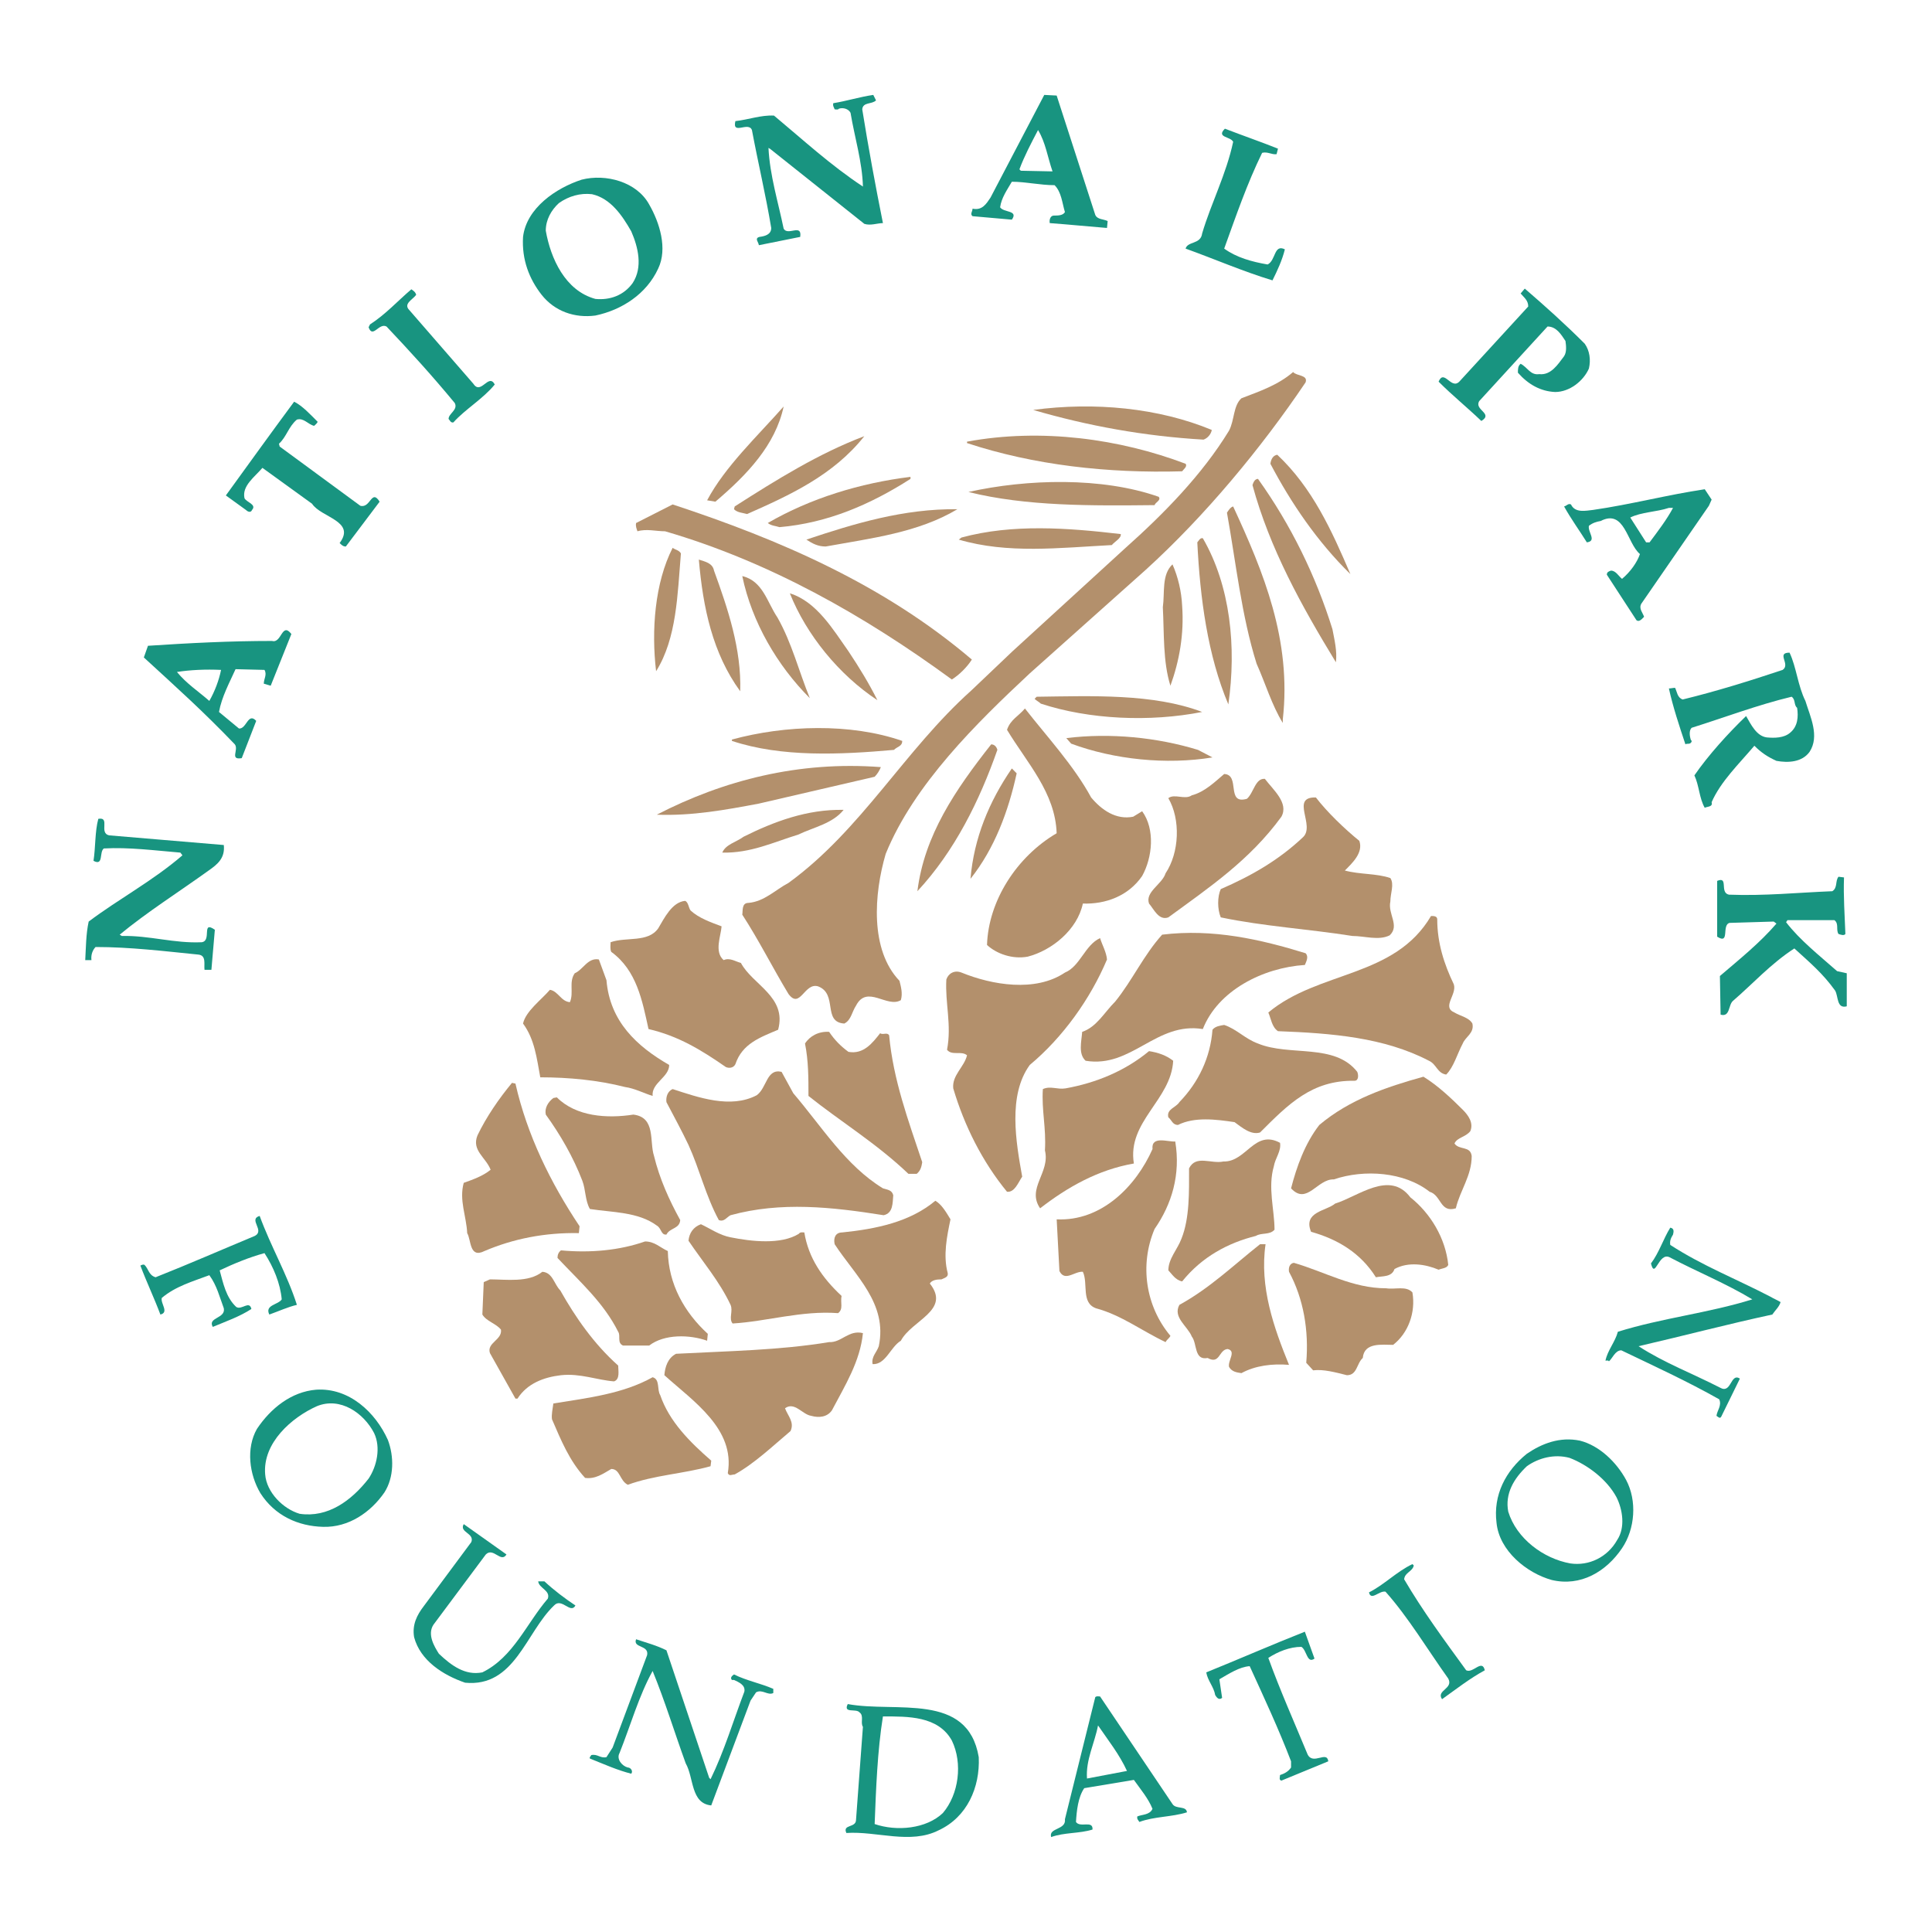 <?xml version="1.0" encoding="utf-8"?>
<!-- Generator: Adobe Illustrator 13.0.0, SVG Export Plug-In . SVG Version: 6.00 Build 14948)  -->
<!DOCTYPE svg PUBLIC "-//W3C//DTD SVG 1.0//EN" "http://www.w3.org/TR/2001/REC-SVG-20010904/DTD/svg10.dtd">
<svg version="1.0" id="Layer_1" xmlns="http://www.w3.org/2000/svg" xmlns:xlink="http://www.w3.org/1999/xlink" x="0px" y="0px"
	 width="192.756px" height="192.756px" viewBox="0 0 192.756 192.756" enable-background="new 0 0 192.756 192.756"
	 xml:space="preserve">
<g>
	<polygon fill-rule="evenodd" clip-rule="evenodd" fill="#FFFFFF" points="0,0 192.756,0 192.756,192.756 0,192.756 0,0 	"/>
	<path fill-rule="evenodd" clip-rule="evenodd" fill="#189480" d="M87.401,10.014c-0.412,0.417-1.307,0.143-1.375,0.895
		c0.619,3.853,1.308,7.566,2.064,11.351c-0.551,0-1.239,0.279-1.857,0.073l-9.424-7.501c-0.069,0-0.069-0.069-0.138-0.069
		c0.138,2.755,0.963,5.37,1.514,8.051c0.412,0.756,1.856-0.554,1.651,0.822l-4.127,0.829c0-0.274-0.482-0.691,0.069-0.829
		c0.481-0.065,1.168-0.207,1.168-0.891c-0.55-3.302-1.306-6.466-1.926-9.771c-0.343-0.891-1.994,0.555-1.651-0.891
		c1.308-0.142,2.545-0.619,3.853-0.55c2.889,2.407,5.641,4.948,8.873,7.081c-0.069-2.477-0.825-4.88-1.237-7.36
		c-0.207-0.408-0.758-0.546-1.17-0.408c-0.069,0.132-0.275,0.063-0.414,0.063c-0.067-0.202-0.205-0.343-0.136-0.614
		c1.306-0.207,2.613-0.624,3.989-0.825L87.401,10.014L87.401,10.014z"/>
	<path fill-rule="evenodd" clip-rule="evenodd" fill="#189480" d="M127.504,14.831l-0.138,0.55
		c-0.481,0.073-0.895-0.276-1.444-0.132c-1.513,3.095-2.614,6.322-3.784,9.555c1.239,0.894,2.752,1.312,4.334,1.583
		c0.825-0.408,0.619-2.064,1.72-1.509c-0.275,1.101-0.757,2.131-1.237,3.095c-2.959-0.898-5.778-2.131-8.668-3.169
		c0.207-0.751,1.514-0.408,1.651-1.513c0.895-3.026,2.407-5.911,3.095-9.144c-0.274-0.55-1.72-0.413-0.825-1.308
		C123.995,13.528,125.784,14.146,127.504,14.831L127.504,14.831z"/>
	<path fill-rule="evenodd" clip-rule="evenodd" fill="#189480" d="M109.275,21.438c0.207,0.477,0.825,0.413,1.237,0.615
		l-0.067,0.691c-1.788-0.142-3.784-0.343-5.71-0.485c-0.068-0.344,0.068-0.752,0.413-0.752c0.412,0,0.895,0,1.101-0.345
		c-0.275-0.898-0.344-1.999-1.032-2.687c-1.443,0-2.89-0.343-4.265-0.343c-0.481,0.83-1.032,1.586-1.17,2.549
		c0.345,0.546,1.857,0.275,1.17,1.234l-3.92-0.345c-0.276-0.206,0-0.477,0-0.751c0.963,0.207,1.375-0.486,1.789-1.101l5.365-10.248
		l1.238,0.063L109.275,21.438L109.275,21.438z M103.566,12.973c-0.688,1.312-1.375,2.618-1.857,3.92l0.138,0.142l3.164,0.065
		C104.529,15.724,104.323,14.216,103.566,12.973L103.566,12.973z"/>
	<path fill-rule="evenodd" clip-rule="evenodd" fill="#189480" d="M64.771,20.406c1.032,1.789,1.857,4.397,0.895,6.393
		c-1.17,2.549-3.646,4.132-6.26,4.682c-2.063,0.276-4.059-0.413-5.365-2.064c-1.239-1.582-1.995-3.507-1.857-5.782
		c0.344-2.885,3.301-4.88,5.847-5.709C60.437,17.311,63.532,18.132,64.771,20.406L64.771,20.406z M59.062,19.375
		c-1.17-0.138-2.338,0.201-3.302,0.889c-0.756,0.692-1.308,1.651-1.308,2.751c0.483,2.756,1.927,5.989,4.953,6.809
		c1.445,0.138,2.82-0.343,3.715-1.582c1.032-1.577,0.55-3.576-0.138-5.158C62.088,21.507,60.919,19.787,59.062,19.375L59.062,19.375
		z"/>
	<path fill-rule="evenodd" clip-rule="evenodd" fill="#189480" d="M158.113,34.296c0.481,0.688,0.619,1.587,0.412,2.476
		c-0.55,1.243-1.925,2.338-3.37,2.338c-1.444-0.063-2.682-0.751-3.714-1.926c0-0.343,0-0.682,0.275-0.889
		c0.688,0.345,0.962,1.165,1.856,1.032c1.17,0.133,1.857-0.969,2.477-1.789c0.275-0.417,0.206-1.032,0.138-1.518
		c-0.412-0.619-0.895-1.444-1.789-1.444l-6.809,7.434c-0.551,0.889,1.444,1.237,0.205,1.99c-1.443-1.377-2.888-2.545-4.265-3.922
		c0.551-1.307,1.239,0.825,2.064,0l6.879-7.498c0-0.619-0.414-0.889-0.757-1.301l0.412-0.486
		C154.124,30.514,156.118,32.301,158.113,34.296L158.113,34.296z"/>
	<path fill-rule="evenodd" clip-rule="evenodd" fill="#189480" d="M41.521,29.417c-0.345,0.477-1.307,0.89-0.688,1.514l6.397,7.36
		c0.756,1.165,1.513-1.106,2.133,0.069c-1.17,1.439-2.958,2.471-4.127,3.783c-0.276,0.063-0.345-0.21-0.482-0.345
		c0-0.55,0.963-0.898,0.619-1.585c-2.27-2.752-4.47-5.16-6.809-7.636c-0.756-0.408-1.376,1.243-1.789,0.073l0.138-0.279
		c1.582-1.027,2.75-2.333,4.127-3.507C41.246,29.004,41.453,29.137,41.521,29.417L41.521,29.417z"/>
	<path fill-rule="evenodd" clip-rule="evenodd" fill="#B3906C" d="M130.256,38.153c-4.403,6.534-10.043,13.339-15.959,18.709
		l-11.556,10.319c-5.297,4.947-11.556,11.074-14.377,18.016c-1.169,3.995-1.582,9.562,1.376,12.657
		c0.137,0.555,0.343,1.243,0.137,1.931c-1.375,0.821-3.37-1.586-4.471,0.546c-0.413,0.618-0.482,1.449-1.17,1.788
		c-2.201-0.138-0.619-2.953-2.614-3.71c-1.375-0.417-1.787,2.334-2.957,0.757c-1.582-2.618-2.958-5.37-4.608-7.911
		c0.069-0.417-0.069-1.174,0.619-1.174c1.582-0.132,2.683-1.306,3.989-1.99c7.291-5.301,11.556-13.211,18.229-19.19l4.127-3.926
		l11.28-10.319c3.784-3.371,7.636-7.291,10.318-11.688c0.55-1.036,0.412-2.481,1.237-3.232c1.789-0.688,3.646-1.312,5.159-2.618
		C129.361,37.529,130.53,37.392,130.256,38.153L130.256,38.153z"/>
	<path fill-rule="evenodd" clip-rule="evenodd" fill="#189480" d="M31.685,42.073c0,0.133-0.275,0.345-0.344,0.414
		c-0.619-0.143-1.031-0.825-1.72-0.624c-0.826,0.688-1.031,1.72-1.787,2.408l0.069,0.279l8.047,5.911
		c1.032,0.281,1.1-1.72,1.925-0.408l-3.37,4.472c-0.275,0-0.413-0.142-0.62-0.345c1.651-2.2-1.856-2.545-2.75-3.92l-4.953-3.582
		c-0.757,0.898-2.064,1.792-1.789,3.031c0.207,0.408,1.237,0.619,0.756,1.165c-0.138,0.343-0.482,0.142-0.619,0l-1.996-1.444
		c2.339-3.229,4.472-6.191,6.811-9.352C30.172,40.486,30.997,41.386,31.685,42.073L31.685,42.073z"/>
	<path fill-rule="evenodd" clip-rule="evenodd" fill="#B3906C" d="M71.375,50.052l-0.825-0.136c1.788-3.371,5.021-6.398,7.635-9.361
		C77.359,44.408,74.539,47.365,71.375,50.052L71.375,50.052z"/>
	<path fill-rule="evenodd" clip-rule="evenodd" fill="#B3906C" d="M120.9,42.895c-0.068,0.417-0.413,0.826-0.825,0.967
		c-5.916-0.345-11.557-1.375-16.991-2.963C109.207,40.078,115.604,40.698,120.9,42.895L120.9,42.895z"/>
	<path fill-rule="evenodd" clip-rule="evenodd" fill="#B3906C" d="M118.286,46.27c0.207,0.275-0.206,0.55-0.344,0.752
		c-7.43,0.211-14.789-0.615-21.462-2.816v-0.142C103.909,42.688,111.752,43.793,118.286,46.27L118.286,46.27z"/>
	<path fill-rule="evenodd" clip-rule="evenodd" fill="#B3906C" d="M86.232,43.518c-3.095,3.917-7.498,5.912-11.694,7.768
		c-0.481-0.136-0.963-0.136-1.307-0.48l0.069-0.276C77.496,47.848,81.691,45.237,86.232,43.518L86.232,43.518z"/>
	<path fill-rule="evenodd" clip-rule="evenodd" fill="#B3906C" d="M127.435,45.371c3.509,3.306,5.435,7.565,7.292,11.905
		c-3.302-3.238-5.916-7.086-7.979-11.006C126.816,45.783,127.021,45.439,127.435,45.371L127.435,45.371z"/>
	<path fill-rule="evenodd" clip-rule="evenodd" fill="#B3906C" d="M90.84,47.576v0.203c-3.989,2.549-8.254,4.401-13.069,4.815
		c-0.412-0.134-0.826-0.134-1.169-0.414C80.866,49.709,85.819,48.196,90.84,47.576L90.84,47.576z"/>
	<path fill-rule="evenodd" clip-rule="evenodd" fill="#B3906C" d="M132.938,62.778c0.207,1.096,0.482,2.197,0.345,3.296
		c-3.439-5.64-6.604-11.35-8.323-17.677c0.068-0.202,0.206-0.619,0.55-0.619C128.811,52.392,131.287,57.477,132.938,62.778
		L132.938,62.778z"/>
	<path fill-rule="evenodd" clip-rule="evenodd" fill="#B3906C" d="M115.604,49.566c0.275,0.35-0.344,0.551-0.412,0.831
		c-6.191,0.063-12.795,0.132-18.573-1.312C102.465,47.779,109.963,47.576,115.604,49.566L115.604,49.566z"/>
	<path fill-rule="evenodd" clip-rule="evenodd" fill="#B3906C" d="M96.963,65.805c-0.482,0.756-1.239,1.509-1.996,1.99
		c-8.735-6.392-18.228-11.761-28.614-14.789c-0.894,0-1.857-0.27-2.752,0c-0.069-0.201-0.206-0.48-0.138-0.825l3.646-1.852
		C77.771,53.836,88.159,58.307,96.963,65.805L96.963,65.805z"/>
	<path fill-rule="evenodd" clip-rule="evenodd" fill="#B3906C" d="M123.032,50.529c3.027,6.54,5.847,13.345,4.952,21.256v0.343
		c-1.1-1.783-1.72-3.917-2.613-5.911c-1.514-4.815-2.063-10.116-2.957-15.068C122.552,50.943,122.758,50.599,123.032,50.529
		L123.032,50.529z"/>
	<path fill-rule="evenodd" clip-rule="evenodd" fill="#189480" d="M170.77,49.847l-0.274,0.614l-6.741,9.772
		c-0.275,0.481,0.138,0.889,0.275,1.303c-0.206,0.21-0.482,0.555-0.756,0.348l-2.959-4.544c0-0.271,0.207-0.344,0.413-0.408
		c0.481,0,0.757,0.546,1.101,0.822c0.824-0.684,1.513-1.651,1.788-2.476c-1.307-1.098-1.513-4.536-3.921-3.298
		c-0.413,0.069-0.825,0.201-1.17,0.48c-0.138,0.621,0.826,1.509-0.205,1.651c-0.688-1.105-1.583-2.338-2.271-3.581
		c0.275-0.069,0.413-0.339,0.688-0.201c0.413,0.889,1.515,0.615,2.202,0.546c3.782-0.546,7.429-1.509,11.143-2.064L170.77,49.847
		L170.77,49.847z M166.506,50.672c-1.239,0.412-2.752,0.412-3.854,0.962l1.582,2.476h0.345c0.825-1.105,1.72-2.273,2.339-3.438
		H166.506L166.506,50.672z"/>
	<path fill-rule="evenodd" clip-rule="evenodd" fill="#B3906C" d="M95.519,50.805c-3.921,2.344-8.599,2.894-13.138,3.719
		c-0.758,0-1.308-0.279-1.927-0.688C85.2,52.249,90.153,50.741,95.519,50.805L95.519,50.805z"/>
	<path fill-rule="evenodd" clip-rule="evenodd" fill="#B3906C" d="M111.82,53.285c0.069,0.414-0.618,0.752-0.894,1.097
		c-5.229,0.274-10.387,0.895-15.271-0.546l0.275-0.207C101.021,52.249,106.523,52.663,111.82,53.285L111.82,53.285z"/>
	<path fill-rule="evenodd" clip-rule="evenodd" fill="#B3906C" d="M120.006,53.699c2.752,4.746,3.371,10.863,2.546,16.577
		c-2.064-4.883-2.821-10.593-3.096-16.166C119.593,53.969,119.73,53.63,120.006,53.699L120.006,53.699z"/>
	<path fill-rule="evenodd" clip-rule="evenodd" fill="#B3906C" d="M67.935,55.211c-0.345,4.127-0.412,8.461-2.476,11.757
		c-0.481-4.058-0.138-8.804,1.651-12.312C67.385,54.869,67.728,54.869,67.935,55.211L67.935,55.211z"/>
	<path fill-rule="evenodd" clip-rule="evenodd" fill="#B3906C" d="M71.237,56.931c1.375,3.783,2.751,7.842,2.614,12.037
		c-2.752-3.783-3.715-8.322-4.127-13.138C70.342,56.033,71.099,56.175,71.237,56.931L71.237,56.931z"/>
	<path fill-rule="evenodd" clip-rule="evenodd" fill="#B3906C" d="M117.942,60.435c0.206,2.821-0.274,5.504-1.169,7.98
		c-0.757-2.407-0.619-5.228-0.757-7.837c0.207-1.45-0.138-3.238,0.963-4.271C117.529,57.55,117.874,58.996,117.942,60.435
		L117.942,60.435z"/>
	<path fill-rule="evenodd" clip-rule="evenodd" fill="#B3906C" d="M77.564,61.604c1.446,2.549,2.133,5.364,3.233,8.053
		c-3.233-3.238-5.778-7.566-6.74-12.18C76.121,57.963,76.534,60.091,77.564,61.604L77.564,61.604z"/>
	<path fill-rule="evenodd" clip-rule="evenodd" fill="#B3906C" d="M84.65,64.975c1.1,1.651,2.063,3.237,2.888,4.883
		c-3.852-2.545-7.084-6.534-8.735-10.662C81.486,60.026,83.137,62.842,84.65,64.975L84.65,64.975z"/>
	<path fill-rule="evenodd" clip-rule="evenodd" fill="#189480" d="M180.125,69.932c0.482,1.578,1.444,3.508,0.413,5.086
		c-0.757,1.036-2.133,1.105-3.302,0.894c-0.895-0.408-1.515-0.821-2.202-1.509c-1.513,1.789-3.37,3.572-4.265,5.636
		c0.138,0.481-0.412,0.412-0.688,0.554c-0.55-0.962-0.55-2.205-1.031-3.233c1.375-1.999,3.369-4.2,5.158-5.92
		c0.482,0.83,1.032,2,2.064,2.132c0.757,0.069,1.72,0.069,2.339-0.477c0.756-0.623,0.825-1.586,0.687-2.477
		c-0.343-0.274-0.138-0.83-0.549-1.105c-3.439,0.831-6.673,2.064-9.975,3.1c-0.275,0.271-0.207,0.826-0.069,1.234
		c0.069,0,0.069,0.073,0.069,0.142c-0.138,0.345-0.482,0.138-0.619,0.276c-0.619-1.858-1.238-3.714-1.65-5.577
		c0.205,0,0.412-0.063,0.618-0.063c0.207,0.408,0.207,0.963,0.757,1.164c3.371-0.821,6.673-1.852,9.975-2.953
		c0.825-0.555-0.688-1.72,0.688-1.72C179.23,66.561,179.368,68.415,180.125,69.932L180.125,69.932z"/>
	<path fill-rule="evenodd" clip-rule="evenodd" fill="#189480" d="M29.071,63.255l-2.063,5.159l-0.689-0.203
		c0-0.486,0.345-0.898,0.069-1.375L23.5,66.764c-0.619,1.375-1.375,2.75-1.651,4.269l1.994,1.651
		c0.758,0.069,0.895-1.651,1.72-0.762l-1.444,3.719c-1.237,0.207-0.275-0.825-0.688-1.375c-3.164-3.302-5.778-5.64-9.08-8.672
		l0.412-1.165c4.196-0.275,8.187-0.481,12.382-0.481C28.107,64.219,28.107,62.021,29.071,63.255L29.071,63.255z M17.652,67.043
		c0.963,1.168,2.132,1.925,3.233,2.888c0.55-0.963,0.963-2.063,1.17-3.095C20.541,66.764,18.959,66.836,17.652,67.043L17.652,67.043
		z"/>
	<path fill-rule="evenodd" clip-rule="evenodd" fill="#B3906C" d="M119.938,71.032c-5.229,1.032-11.28,0.753-16.096-0.83
		c-0.207-0.202-0.413-0.271-0.62-0.481l0.207-0.207C108.931,69.445,115.054,69.175,119.938,71.032L119.938,71.032z"/>
	<path fill-rule="evenodd" clip-rule="evenodd" fill="#B3906C" d="M108.862,79.562c1.032,1.238,2.476,2.264,4.196,1.921l0.894-0.546
		c1.308,1.789,1.032,4.604,0,6.461c-1.375,2-3.645,2.825-5.916,2.751c-0.549,2.614-3.095,4.678-5.502,5.297
		c-1.513,0.279-3.095-0.276-4.059-1.165c0.138-4.403,2.958-8.806,6.948-11.148c-0.138-4.055-2.959-7.012-4.953-10.319
		c0.344-1.031,1.169-1.375,1.788-2.128C104.461,73.504,107.144,76.394,108.862,79.562L108.862,79.562z"/>
	<path fill-rule="evenodd" clip-rule="evenodd" fill="#B3906C" d="M90.015,73.921c0,0.551-0.481,0.551-0.826,0.895
		c-5.364,0.477-11.211,0.752-16.164-0.895v-0.137C78.321,72.339,84.857,72.128,90.015,73.921L90.015,73.921z"/>
	<path fill-rule="evenodd" clip-rule="evenodd" fill="#B3906C" d="M120.97,75.568c-4.609,0.756-9.837,0.21-14.102-1.375
		l-0.482-0.551c4.402-0.546,9.08-0.069,13.14,1.174L120.97,75.568L120.97,75.568z"/>
	<path fill-rule="evenodd" clip-rule="evenodd" fill="#B3906C" d="M99.508,74.815c-1.788,5.09-4.265,10.108-7.979,14.101
		c0.688-5.571,3.784-10.116,7.361-14.651C99.232,74.266,99.439,74.536,99.508,74.815L99.508,74.815z"/>
	<path fill-rule="evenodd" clip-rule="evenodd" fill="#B3906C" d="M87.883,76.535c-0.138,0.344-0.344,0.688-0.619,0.963
		l-11.556,2.678c-3.301,0.625-6.672,1.239-10.18,1.106C72.2,77.843,79.698,75.912,87.883,76.535L87.883,76.535z"/>
	<path fill-rule="evenodd" clip-rule="evenodd" fill="#B3906C" d="M101.434,77.155c-0.826,3.783-2.201,7.496-4.608,10.523
		c0.344-4.063,1.857-7.704,4.127-11.01L101.434,77.155L101.434,77.155z"/>
	<path fill-rule="evenodd" clip-rule="evenodd" fill="#B3906C" d="M124.409,79.695c0.688-0.615,0.825-2.064,1.787-1.99
		c0.825,1.096,2.408,2.402,1.65,3.779c-3.164,4.337-7.153,7.021-11.28,10.043c-0.963,0.348-1.444-0.826-1.926-1.376
		c-0.413-1.169,1.307-1.921,1.65-3.022c1.377-2.063,1.515-5.37,0.275-7.497c0.619-0.482,1.651,0.202,2.339-0.281
		c1.308-0.343,2.338-1.375,3.232-2.128C123.789,77.288,122.275,80.319,124.409,79.695L124.409,79.695z"/>
	<path fill-rule="evenodd" clip-rule="evenodd" fill="#B3906C" d="M131.287,79.562c1.101,1.444,2.889,3.164,4.333,4.329
		c0.414,1.174-0.688,2.206-1.444,2.962c1.514,0.408,3.164,0.274,4.539,0.751c0.414,0.624,0,1.514,0,2.344
		c-0.273,1.239,0.964,2.403-0.068,3.371c-1.1,0.546-2.477,0.063-3.714,0.063c-4.334-0.688-8.873-0.962-13.138-1.856
		c-0.345-0.826-0.345-2.059,0-2.821c3.025-1.307,5.777-2.885,8.186-5.16C131.287,82.382,128.673,79.494,131.287,79.562
		L131.287,79.562z"/>
	<path fill-rule="evenodd" clip-rule="evenodd" fill="#B3906C" d="M84.168,80.8c-1.1,1.371-2.957,1.719-4.539,2.472
		c-2.477,0.76-4.746,1.861-7.567,1.792c0.345-0.826,1.375-1.032,2.132-1.587C77.221,81.97,80.523,80.727,84.168,80.8L84.168,80.8z"
		/>
	<path fill-rule="evenodd" clip-rule="evenodd" fill="#189480" d="M10.911,83.345l11.418,0.963c0.138,1.303-0.619,1.921-1.513,2.545
		c-2.957,2.128-6.121,4.127-8.873,6.397l0.207,0.132c2.75-0.063,5.227,0.756,7.979,0.624c1.032-0.142-0.069-2.206,1.307-1.243
		l-0.344,3.995h-0.688c-0.069-0.555,0.206-1.444-0.62-1.519c-3.371-0.339-6.809-0.756-10.248-0.756
		C9.261,94.76,9.054,95.24,9.123,95.79H8.504c0.069-1.165,0.069-2.608,0.344-3.846c3.026-2.275,6.397-4.058,9.354-6.608
		l-0.205-0.271c-2.545-0.211-5.159-0.555-7.636-0.414c-0.482,0.341,0,1.789-1.032,1.234c0.207-1.301,0.138-2.952,0.481-4.191
		C11.049,81.484,9.811,83.135,10.911,83.345L10.911,83.345z"/>
	<path fill-rule="evenodd" clip-rule="evenodd" fill="#189480" d="M183.977,87.541c-0.068,1.927,0.068,3.714,0.138,5.641
		c-0.138,0.201-0.481,0.069-0.688,0c-0.275-0.417,0.068-1.036-0.412-1.38h-4.679l-0.138,0.207c1.377,1.789,3.302,3.307,5.091,4.883
		l0.963,0.21v3.298c-1.032,0.275-0.825-1.026-1.169-1.578c-1.238-1.72-2.476-2.75-4.06-4.196c-2.338,1.509-4.194,3.574-6.121,5.228
		c-0.482,0.408-0.275,1.651-1.238,1.376l-0.069-3.853c1.927-1.65,3.991-3.305,5.642-5.231l-0.275-0.202l-4.402,0.133
		c-0.826,0.21,0.068,2.206-1.238,1.375v-5.566c1.169-0.486,0.207,1.165,1.169,1.375c3.577,0.138,6.879-0.21,10.318-0.344
		c0.55-0.343,0.275-1.031,0.619-1.444L183.977,87.541L183.977,87.541z"/>
	<path fill-rule="evenodd" clip-rule="evenodd" fill="#B3906C" d="M68.898,90.838c0.825,0.762,1.994,1.17,3.095,1.583
		c-0.069,0.962-0.756,2.549,0.207,3.369c0.619-0.274,1.169,0.144,1.72,0.281c1.169,2.195,4.608,3.37,3.714,6.667
		c-1.789,0.762-3.576,1.375-4.265,3.439c-0.206,0.412-0.688,0.412-0.962,0.275c-2.476-1.72-4.748-3.096-7.705-3.784
		c-0.619-2.815-1.17-5.847-3.715-7.699c-0.137-0.276-0.068-0.688-0.068-0.963c1.582-0.555,3.714,0.065,4.746-1.375
		c0.619-1.032,1.375-2.62,2.683-2.752C68.691,90.012,68.691,90.567,68.898,90.838L68.898,90.838z"/>
	<path fill-rule="evenodd" clip-rule="evenodd" fill="#B3906C" d="M143.394,91.732c0,2.339,0.688,4.471,1.651,6.467
		c0.343,1.03-1.239,2.273,0.068,2.819c0.55,0.345,1.444,0.486,1.788,1.101c0.206,0.964-0.688,1.307-0.963,1.994
		c-0.551,1.032-0.894,2.34-1.65,3.097c-0.895-0.134-0.963-1.032-1.72-1.377c-4.472-2.333-9.699-2.75-15.064-2.953
		c-0.619-0.417-0.688-1.242-0.963-1.861c5.021-4.196,12.588-3.439,16.232-9.63C143.049,91.389,143.394,91.389,143.394,91.732
		L143.394,91.732z"/>
	<path fill-rule="evenodd" clip-rule="evenodd" fill="#B3906C" d="M130.256,95.103c0.343,0.345,0.067,0.831-0.069,1.17
		c-4.195,0.275-8.667,2.548-10.181,6.396c-4.677-0.751-7.084,3.921-11.693,3.164c-0.757-0.688-0.412-1.921-0.344-2.884
		c1.444-0.486,2.201-1.931,3.302-3.031c1.719-2.127,2.819-4.604,4.677-6.667C121.038,92.632,125.784,93.728,130.256,95.103
		L130.256,95.103z"/>
	<path fill-rule="evenodd" clip-rule="evenodd" fill="#B3906C" d="M110.445,95.727c-1.65,3.917-4.402,7.773-7.704,10.524
		c-2.201,3.021-1.376,7.704-0.757,11.144c-0.413,0.619-0.757,1.582-1.514,1.508c-2.476-3.021-4.264-6.604-5.365-10.317
		c-0.138-1.306,1.101-2.132,1.375-3.298c-0.55-0.484-1.513,0.069-1.994-0.554c0.48-2.473-0.207-4.673-0.069-7.012
		c0.207-0.62,0.825-0.963,1.513-0.688c3.026,1.233,7.36,1.991,10.318,0c1.514-0.619,1.994-2.75,3.507-3.438
		C109.963,94.283,110.377,94.97,110.445,95.727L110.445,95.727z"/>
	<path fill-rule="evenodd" clip-rule="evenodd" fill="#B3906C" d="M60.506,97.791c0.345,4.127,3.026,6.598,6.259,8.46
		c0,1.233-1.788,1.788-1.651,3.091c-0.893-0.271-1.788-0.757-2.75-0.889c-2.683-0.689-5.64-0.969-8.461-0.969
		c-0.345-1.853-0.55-3.783-1.72-5.365c0.275-1.233,1.789-2.334,2.683-3.366c0.825,0.134,1.101,1.165,1.994,1.233
		c0.413-0.962-0.136-1.994,0.482-2.885c0.825-0.343,1.306-1.585,2.407-1.375L60.506,97.791L60.506,97.791z"/>
	<path fill-rule="evenodd" clip-rule="evenodd" fill="#B3906C" d="M125.509,104.113c3.164,1.308,7.636-0.068,9.905,2.825
		c0.138,0.341,0.138,0.891-0.274,0.891c-4.266-0.065-6.604,2.344-9.425,5.159c-0.895,0.279-1.788-0.478-2.545-1.032
		c-1.857-0.276-3.989-0.546-5.641,0.279c-0.55,0-0.618-0.486-0.963-0.757c-0.206-0.83,0.757-0.963,1.102-1.519
		c1.925-1.989,3.095-4.47,3.302-7.222c0.273-0.345,0.756-0.412,1.168-0.478C123.377,102.669,124.202,103.637,125.509,104.113
		L125.509,104.113z"/>
	<path fill-rule="evenodd" clip-rule="evenodd" fill="#B3906C" d="M84.65,104.944c1.513,0.275,2.407-0.899,3.164-1.861
		c0.276,0.21,0.688-0.134,0.895,0.21c0.412,4.471,1.926,8.53,3.302,12.657c-0.069,0.412-0.138,0.82-0.55,1.165h-0.826
		c-3.165-3.027-6.879-5.292-9.974-7.773c0-1.789,0-3.509-0.345-5.229c0.481-0.756,1.375-1.233,2.407-1.164
		C83.273,103.771,83.894,104.389,84.65,104.944L84.65,104.944z"/>
	<path fill-rule="evenodd" clip-rule="evenodd" fill="#B3906C" d="M117.049,105.833c-0.207,3.926-4.609,6.058-3.922,10.25
		c-3.576,0.624-6.604,2.344-9.354,4.47c-1.377-1.993,1.03-3.571,0.48-5.777c0.138-2.265-0.345-3.984-0.207-6.117
		c0.757-0.349,1.446,0.068,2.271-0.073c3.026-0.546,5.914-1.72,8.322-3.715C115.534,105.013,116.36,105.287,117.049,105.833
		L117.049,105.833z"/>
	<path fill-rule="evenodd" clip-rule="evenodd" fill="#B3906C" d="M79.146,109.071c2.821,3.297,5.228,7.223,8.943,9.488
		c0.412,0.142,0.894,0.142,1.031,0.688c-0.069,0.762,0,1.793-0.962,1.995c-5.159-0.821-10.25-1.376-15.271,0
		c-0.412,0.211-0.619,0.688-1.17,0.486c-1.307-2.408-1.925-5.091-3.026-7.498c-0.688-1.449-1.444-2.82-2.201-4.271
		c-0.069-0.546,0.138-1.099,0.619-1.302c2.545,0.825,5.778,1.99,8.392,0.614c1.032-0.756,0.963-2.683,2.477-2.334L79.146,109.071
		L79.146,109.071z"/>
	<path fill-rule="evenodd" clip-rule="evenodd" fill="#B3906C" d="M145.938,110.717c0.551,0.552,1.101,1.308,0.757,2.137
		c-0.482,0.615-1.308,0.615-1.582,1.234c0.481,0.688,1.582,0.212,1.719,1.242c0,1.995-1.169,3.439-1.582,5.223
		c-1.582,0.487-1.444-1.306-2.613-1.65c-2.545-1.994-6.535-2.265-9.562-1.233c-1.65-0.067-2.683,2.61-4.265,0.891
		c0.551-2.134,1.376-4.472,2.82-6.324c3.026-2.546,6.673-3.782,10.387-4.814C143.463,108.31,144.838,109.617,145.938,110.717
		L145.938,110.717z"/>
	<path fill-rule="evenodd" clip-rule="evenodd" fill="#B3906C" d="M51.426,108.108c1.17,5.159,3.509,9.905,6.397,14.233
		l-0.069,0.688c-3.371-0.067-6.535,0.556-9.423,1.789c-1.513,0.762-1.308-1.1-1.72-1.789c-0.069-1.65-0.825-3.296-0.344-5.016
		c0.963-0.345,1.926-0.688,2.683-1.307c-0.481-1.243-1.927-1.932-1.307-3.439c0.895-1.857,2.132-3.65,3.438-5.229L51.426,108.108
		L51.426,108.108z"/>
	<path fill-rule="evenodd" clip-rule="evenodd" fill="#B3906C" d="M63.189,111.203c2.27,0.275,1.582,2.683,2.063,4.127
		c0.551,2.271,1.513,4.403,2.614,6.398c-0.069,0.889-1.032,0.757-1.375,1.444c-0.551,0.068-0.482-0.619-0.963-0.899
		c-1.858-1.376-4.472-1.307-6.673-1.651c-0.48-0.82-0.412-1.921-0.756-2.819c-0.895-2.339-2.201-4.604-3.646-6.6
		c-0.136-0.622,0.207-1.243,0.757-1.654l0.345-0.065C57.48,111.41,60.575,111.611,63.189,111.203L63.189,111.203z"/>
	<path fill-rule="evenodd" clip-rule="evenodd" fill="#B3906C" d="M117.254,113.886c0.552,3.298-0.343,6.26-2.062,8.731
		c-1.514,3.581-0.895,7.709,1.582,10.662c-0.138,0.279-0.345,0.345-0.482,0.624c-2.339-1.101-4.401-2.688-6.946-3.376
		c-1.514-0.55-0.757-2.471-1.309-3.641c-0.825-0.073-1.787,1.031-2.338-0.073l-0.274-5.159c4.471,0.211,7.91-3.297,9.561-7.012
		C114.847,113.268,116.566,113.955,117.254,113.886L117.254,113.886z"/>
	<path fill-rule="evenodd" clip-rule="evenodd" fill="#B3906C" d="M127.71,114.019c0.137,0.831-0.481,1.519-0.619,2.344
		c-0.619,2.128,0.068,4.334,0.068,6.324c-0.48,0.555-1.307,0.275-1.856,0.618c-2.751,0.688-5.365,2.064-7.36,4.541
		c-0.688-0.134-1.031-0.757-1.376-1.102c0-1.164,0.895-2.063,1.308-3.159c0.825-2.063,0.757-4.683,0.757-7.016
		c0.688-1.381,2.201-0.418,3.438-0.688C124.34,115.95,125.165,112.644,127.71,114.019L127.71,114.019z"/>
	<path fill-rule="evenodd" clip-rule="evenodd" fill="#B3906C" d="M144.493,126.198c-0.138,0.34-0.618,0.34-0.963,0.482
		c-1.307-0.555-3.026-0.825-4.401-0.068c-0.275,0.82-1.17,0.688-1.857,0.82c-1.514-2.408-3.783-3.783-6.466-4.535
		c-0.825-2,1.513-2.063,2.407-2.82c2.27-0.688,5.434-3.37,7.498-0.619C142.705,121.04,144.219,123.516,144.493,126.198
		L144.493,126.198z"/>
	<path fill-rule="evenodd" clip-rule="evenodd" fill="#B3906C" d="M94.83,121.654c-0.343,1.65-0.756,3.581-0.274,5.37
		c0.069,0.408-0.345,0.477-0.619,0.618c-0.482,0-0.963,0.069-1.169,0.414c2.131,2.683-1.789,3.641-2.89,5.709
		c-1.031,0.614-1.513,2.407-2.82,2.334c-0.138-0.756,0.412-1.164,0.619-1.788c0.895-4.261-2.338-7.012-4.403-10.176
		c-0.136-0.62,0.069-1.174,0.758-1.174c3.369-0.345,6.74-1.032,9.285-3.16C93.937,120.146,94.418,120.967,94.83,121.654
		L94.83,121.654z"/>
	<path fill-rule="evenodd" clip-rule="evenodd" fill="#189480" d="M25.907,121.312c1.101,3.026,2.752,5.845,3.714,8.873
		c-0.893,0.21-1.787,0.623-2.75,0.967c-0.482-0.967,0.895-0.967,1.237-1.513c-0.138-1.582-0.825-3.238-1.72-4.614
		c-1.513,0.414-3.026,1.032-4.47,1.72c0.343,1.243,0.619,2.688,1.651,3.65c0.55,0.345,1.307-0.688,1.513,0.202
		c-1.17,0.762-2.545,1.242-3.852,1.788c-0.551-0.958,1.306-0.825,1.1-1.857c-0.412-1.096-0.688-2.27-1.444-3.302
		c-1.651,0.62-3.371,1.106-4.746,2.271c-0.138,0.555,0.756,1.444-0.138,1.655c-0.619-1.655-1.375-3.233-1.995-4.884
		c0.138-0.069,0.276-0.142,0.414-0.069c0.412,0.414,0.412,1.027,1.101,1.234c3.302-1.307,6.603-2.752,9.905-4.128
		C26.457,122.759,24.737,121.654,25.907,121.312L25.907,121.312z"/>
	<path fill-rule="evenodd" clip-rule="evenodd" fill="#B3906C" d="M72.888,123.446c2.064,0.414,5.021,0.759,6.81-0.348
		c0.138-0.201,0.343-0.137,0.55-0.137c0.414,2.544,1.789,4.539,3.715,6.332c-0.138,0.684,0.205,1.303-0.345,1.72
		c-3.646-0.274-7.084,0.825-10.524,1.032c-0.414-0.486,0.069-1.238-0.207-1.861c-1.101-2.339-2.752-4.262-4.196-6.397
		c0.069-0.758,0.482-1.371,1.239-1.646C70.825,122.554,71.787,123.241,72.888,123.446L72.888,123.446z"/>
	<path fill-rule="evenodd" clip-rule="evenodd" fill="#189480" d="M166.918,123.173c-0.207,0.343-0.343,0.614-0.275,1.032
		c3.165,2.062,6.672,3.438,9.974,5.157c0.345,0.203,0.689,0.345,1.032,0.546c-0.138,0.486-0.55,0.831-0.825,1.243
		c-4.471,0.963-8.873,2.128-13.345,3.16c2.545,1.654,5.435,2.75,8.116,4.127c1.17,0.688,1.032-1.509,1.995-0.895l-1.857,3.788
		c-0.138,0.271-0.343,0-0.48-0.074c0.068-0.544,0.55-1.03,0.275-1.646c-3.165-1.792-6.467-3.302-9.769-4.889
		c-0.619,0-0.895,0.83-1.237,1.101c-0.069-0.138-0.207-0.068-0.345-0.068c0.207-1.032,0.963-1.853,1.238-2.885
		c4.401-1.375,9.011-1.857,13.414-3.232c-2.614-1.582-5.504-2.752-8.254-4.2c-1.102-0.546-1.446,2.273-1.858,0.618
		c0.826-1.096,1.238-2.472,1.926-3.571C167.056,122.554,166.986,122.897,166.918,123.173L166.918,123.173z"/>
	<path fill-rule="evenodd" clip-rule="evenodd" fill="#B3906C" d="M66.628,124.818c0.069,3.302,1.651,6.122,3.99,8.26l-0.069,0.688
		c-1.72-0.619-4.265-0.688-5.778,0.48h-2.614c-0.619-0.279-0.207-0.967-0.481-1.375c-1.445-2.894-3.784-4.953-6.053-7.365
		c0-0.271,0.069-0.545,0.344-0.757c2.957,0.275,5.846,0,8.391-0.889C65.321,123.86,65.872,124.479,66.628,124.818L66.628,124.818z"
		/>
	<path fill-rule="evenodd" clip-rule="evenodd" fill="#B3906C" d="M126.265,124.136c-0.618,4.264,0.826,8.323,2.34,12.037
		c-1.65-0.142-3.37,0.069-4.747,0.825c-0.48-0.068-0.963-0.142-1.237-0.624c-0.138-0.618,0.757-1.576-0.138-1.783
		c-0.895,0.063-0.757,1.582-1.995,0.895c-1.376,0.271-1.031-1.449-1.582-2.137c-0.412-1.032-1.926-1.922-1.237-3.164
		c3.025-1.651,5.433-3.986,8.047-6.049H126.265L126.265,124.136z"/>
	<path fill-rule="evenodd" clip-rule="evenodd" fill="#B3906C" d="M138.304,128.533c0.895,0.142,1.993-0.275,2.613,0.412
		c0.344,1.995-0.413,4.059-1.926,5.232c-1.102,0-2.89-0.274-3.026,1.308c-0.62,0.546-0.551,1.72-1.582,1.72
		c-1.101-0.275-2.34-0.619-3.371-0.486l-0.688-0.753c0.275-3.232-0.274-6.4-1.719-9.079c-0.068-0.418,0.068-0.83,0.481-0.895
		C132.181,126.887,134.933,128.533,138.304,128.533L138.304,128.533z"/>
	<path fill-rule="evenodd" clip-rule="evenodd" fill="#B3906C" d="M55.898,128.744c1.513,2.683,3.371,5.36,5.778,7.498
		c0,0.477,0.206,1.375-0.413,1.578c-1.72-0.135-3.371-0.822-5.296-0.615c-1.72,0.201-3.371,0.825-4.334,2.333h-0.207l-2.545-4.539
		c-0.343-1.032,1.239-1.307,1.101-2.339c-0.482-0.614-1.444-0.821-1.857-1.509l0.138-3.233l0.619-0.275
		c1.651,0,3.851,0.345,5.228-0.756C55.142,126.955,55.278,128.12,55.898,128.744L55.898,128.744z"/>
	<path fill-rule="evenodd" clip-rule="evenodd" fill="#B3906C" d="M86.094,133.004c-0.275,2.82-1.789,5.233-3.095,7.71
		c-0.482,0.687-1.308,0.756-2.064,0.544c-0.895-0.133-1.651-1.444-2.614-0.757c0.275,0.757,0.963,1.377,0.551,2.275
		c-1.72,1.444-3.577,3.229-5.571,4.329c-0.276,0-0.551,0.211-0.689-0.133c0.757-4.407-3.438-7.159-6.328-9.768
		c0.069-0.831,0.344-1.72,1.17-2.137c5.089-0.271,10.317-0.345,15.27-1.165C83.963,133.967,84.65,132.66,86.094,133.004
		L86.094,133.004z"/>
	<path fill-rule="evenodd" clip-rule="evenodd" fill="#B3906C" d="M65.872,139.195c0.893,2.618,2.958,4.682,5.089,6.534
		l-0.069,0.556c-2.682,0.751-5.64,0.889-8.254,1.852c-0.826-0.412-0.757-1.578-1.651-1.578c-0.826,0.478-1.582,1.032-2.613,0.891
		c-1.582-1.72-2.408-3.784-3.302-5.847c-0.069-0.478,0.069-1.032,0.136-1.578c3.439-0.554,6.948-0.962,9.905-2.618
		C65.872,137.617,65.528,138.649,65.872,139.195L65.872,139.195z"/>
	<path fill-rule="evenodd" clip-rule="evenodd" fill="#189480" d="M38.701,143.665c0.62,1.651,0.62,3.716-0.343,5.229
		c-1.375,1.995-3.578,3.513-6.123,3.439c-2.477-0.063-4.815-1.101-6.259-3.365c-1.101-1.862-1.444-4.472-0.344-6.402
		c1.376-2.064,3.439-3.715,5.916-3.916C34.849,138.438,37.463,140.915,38.701,143.665L38.701,143.665z M31.616,140.296
		c-2.476,1.104-5.433,3.646-5.159,6.81c0.138,1.788,1.788,3.439,3.439,3.925c2.821,0.414,5.16-1.306,6.879-3.508
		c0.825-1.237,1.237-3.1,0.55-4.545C36.293,140.983,33.955,139.337,31.616,140.296L31.616,140.296z"/>
	<path fill-rule="evenodd" clip-rule="evenodd" fill="#189480" d="M162.241,147.66c1.1,2.064,0.895,4.884-0.413,6.81
		c-1.582,2.339-4.128,3.852-7.017,3.164c-2.476-0.688-5.228-2.894-5.503-5.709c-0.344-2.756,0.894-5.163,3.027-6.883
		c1.513-1.032,3.302-1.72,5.296-1.308C159.558,144.221,161.277,145.871,162.241,147.66L162.241,147.66z M156.601,145.454
		c-1.515-0.412-3.097,0-4.265,0.831c-1.308,1.237-2.202,2.75-1.857,4.535c0.825,2.687,3.508,4.682,6.191,5.163
		c1.855,0.275,3.714-0.619,4.677-2.339c0.825-1.238,0.55-3.031-0.069-4.265C160.314,147.591,158.388,146.142,156.601,145.454
		L156.601,145.454z"/>
	<path fill-rule="evenodd" clip-rule="evenodd" fill="#189480" d="M50.532,155.089c-0.55,0.895-1.307-0.757-2.063,0l-5.229,7.017
		c-0.619,0.962,0.069,2.132,0.55,2.889c1.239,1.17,2.614,2.2,4.334,1.857c3.095-1.513,4.403-4.884,6.535-7.36
		c0.276-0.825-0.894-1.032-0.963-1.72h0.62c0.962,0.895,2.063,1.72,3.095,2.408c-0.482,0.894-1.377-0.826-2.133,0
		c-2.819,2.683-3.92,8.185-8.873,7.704c-2.201-0.757-4.47-2.202-5.09-4.545c-0.205-1.233,0.276-2.196,0.963-3.091l4.746-6.396
		c0.345-0.895-1.237-0.963-0.756-1.789C47.712,153.095,49.088,154.053,50.532,155.089L50.532,155.089z"/>
	<path fill-rule="evenodd" clip-rule="evenodd" fill="#189480" d="M141.054,156.189c-0.137,0.619-0.893,0.688-0.962,1.376
		c1.856,3.164,3.989,6.054,6.19,9.079c0.688,0.345,1.582-1.168,1.857,0c-1.513,0.826-2.82,1.853-4.265,2.885
		c-0.619-0.889,1.17-1.032,0.618-2.059c-2.062-2.889-3.989-6.122-6.259-8.667c-0.618-0.138-1.444,0.962-1.65,0.069
		c1.513-0.758,2.752-2.064,4.333-2.821L141.054,156.189L141.054,156.189z"/>
	<path fill-rule="evenodd" clip-rule="evenodd" fill="#189480" d="M131.148,165.477c-0.756,0.55-0.756-0.825-1.306-1.17
		c-1.17,0-2.339,0.48-3.302,1.101c1.169,3.233,2.613,6.466,3.92,9.63c0.551,1.101,1.927-0.413,2.064,0.688l-4.679,1.927
		c-0.274-0.069-0.137-0.345-0.137-0.556c0.413-0.132,0.826-0.339,1.101-0.752v-0.619c-1.238-3.232-2.682-6.328-4.128-9.492
		c-1.03,0.069-2.062,0.757-3.025,1.307l0.275,1.857c-0.345,0.274-0.551-0.068-0.689-0.275c-0.136-0.825-0.756-1.444-0.893-2.27
		c3.232-1.308,6.534-2.752,9.836-4.059L131.148,165.477L131.148,165.477z"/>
	<path fill-rule="evenodd" clip-rule="evenodd" fill="#189480" d="M66.491,164.651l4.265,12.725l0.136,0.138
		c1.376-2.825,2.271-5.848,3.371-8.735c0.138-0.689-0.619-0.969-1.031-1.17h-0.207c-0.207-0.207,0-0.414,0.207-0.55
		c1.238,0.618,2.682,0.895,3.92,1.438v0.417c-0.55,0.276-1.101-0.417-1.72-0.068l-0.55,0.825l-3.922,10.457
		c-2.062-0.207-1.72-2.752-2.545-4.196c-1.1-3.026-2.063-6.191-3.302-9.218c-1.375,2.477-2.201,5.434-3.302,8.186
		c-0.343,0.619,0.275,1.308,0.826,1.444c0.275,0,0.551,0.344,0.344,0.62c-1.375-0.345-2.752-0.964-4.127-1.515
		c-0.069-0.137,0.069-0.205,0.138-0.344c0.619-0.138,0.894,0.344,1.513,0.207l0.619-0.963l3.439-9.218
		c0.207-1.032-1.444-0.688-1.101-1.582C64.496,163.893,65.528,164.169,66.491,164.651L66.491,164.651z"/>
	<path fill-rule="evenodd" clip-rule="evenodd" fill="#189480" d="M97.65,175.312c0.138,3.026-1.17,5.983-3.989,7.291
		c-2.821,1.444-6.191,0.069-9.218,0.274c-0.412-0.893,0.963-0.481,0.963-1.311l0.688-9.282c-0.275-0.412,0.138-1.1-0.344-1.444
		c-0.343-0.412-1.651,0.138-1.169-0.825C89.396,170.91,96.549,168.778,97.65,175.312L97.65,175.312z M88.09,171.249
		c-0.551,3.439-0.689,7.228-0.826,10.736c2.201,0.756,5.158,0.48,6.809-1.102c1.582-1.857,1.996-4.952,0.894-7.228
		C93.592,171.186,90.566,171.249,88.09,171.249L88.09,171.249z"/>
	<path fill-rule="evenodd" clip-rule="evenodd" fill="#189480" d="M116.979,179.989c0.344,0.547,1.376,0.139,1.444,0.826
		c-1.513,0.48-3.302,0.411-4.746,0.963c-0.068-0.138-0.275-0.275-0.206-0.552c0.48-0.205,1.237-0.136,1.513-0.756
		c-0.412-1.031-1.17-1.925-1.857-2.889l-4.952,0.825c-0.619,0.895-0.757,2.27-0.825,3.371c0.413,0.618,1.719-0.211,1.65,0.757
		c-1.307,0.412-2.819,0.275-4.127,0.751c-0.274-0.958,1.513-0.683,1.376-1.783l3.026-12.175c0.138-0.138,0.345-0.069,0.48-0.069
		L116.979,179.989L116.979,179.989z M109.551,172.147c-0.344,1.789-1.238,3.439-1.101,5.297l3.989-0.757
		C111.683,175.037,110.582,173.656,109.551,172.147L109.551,172.147z"/>
</g>
</svg>
